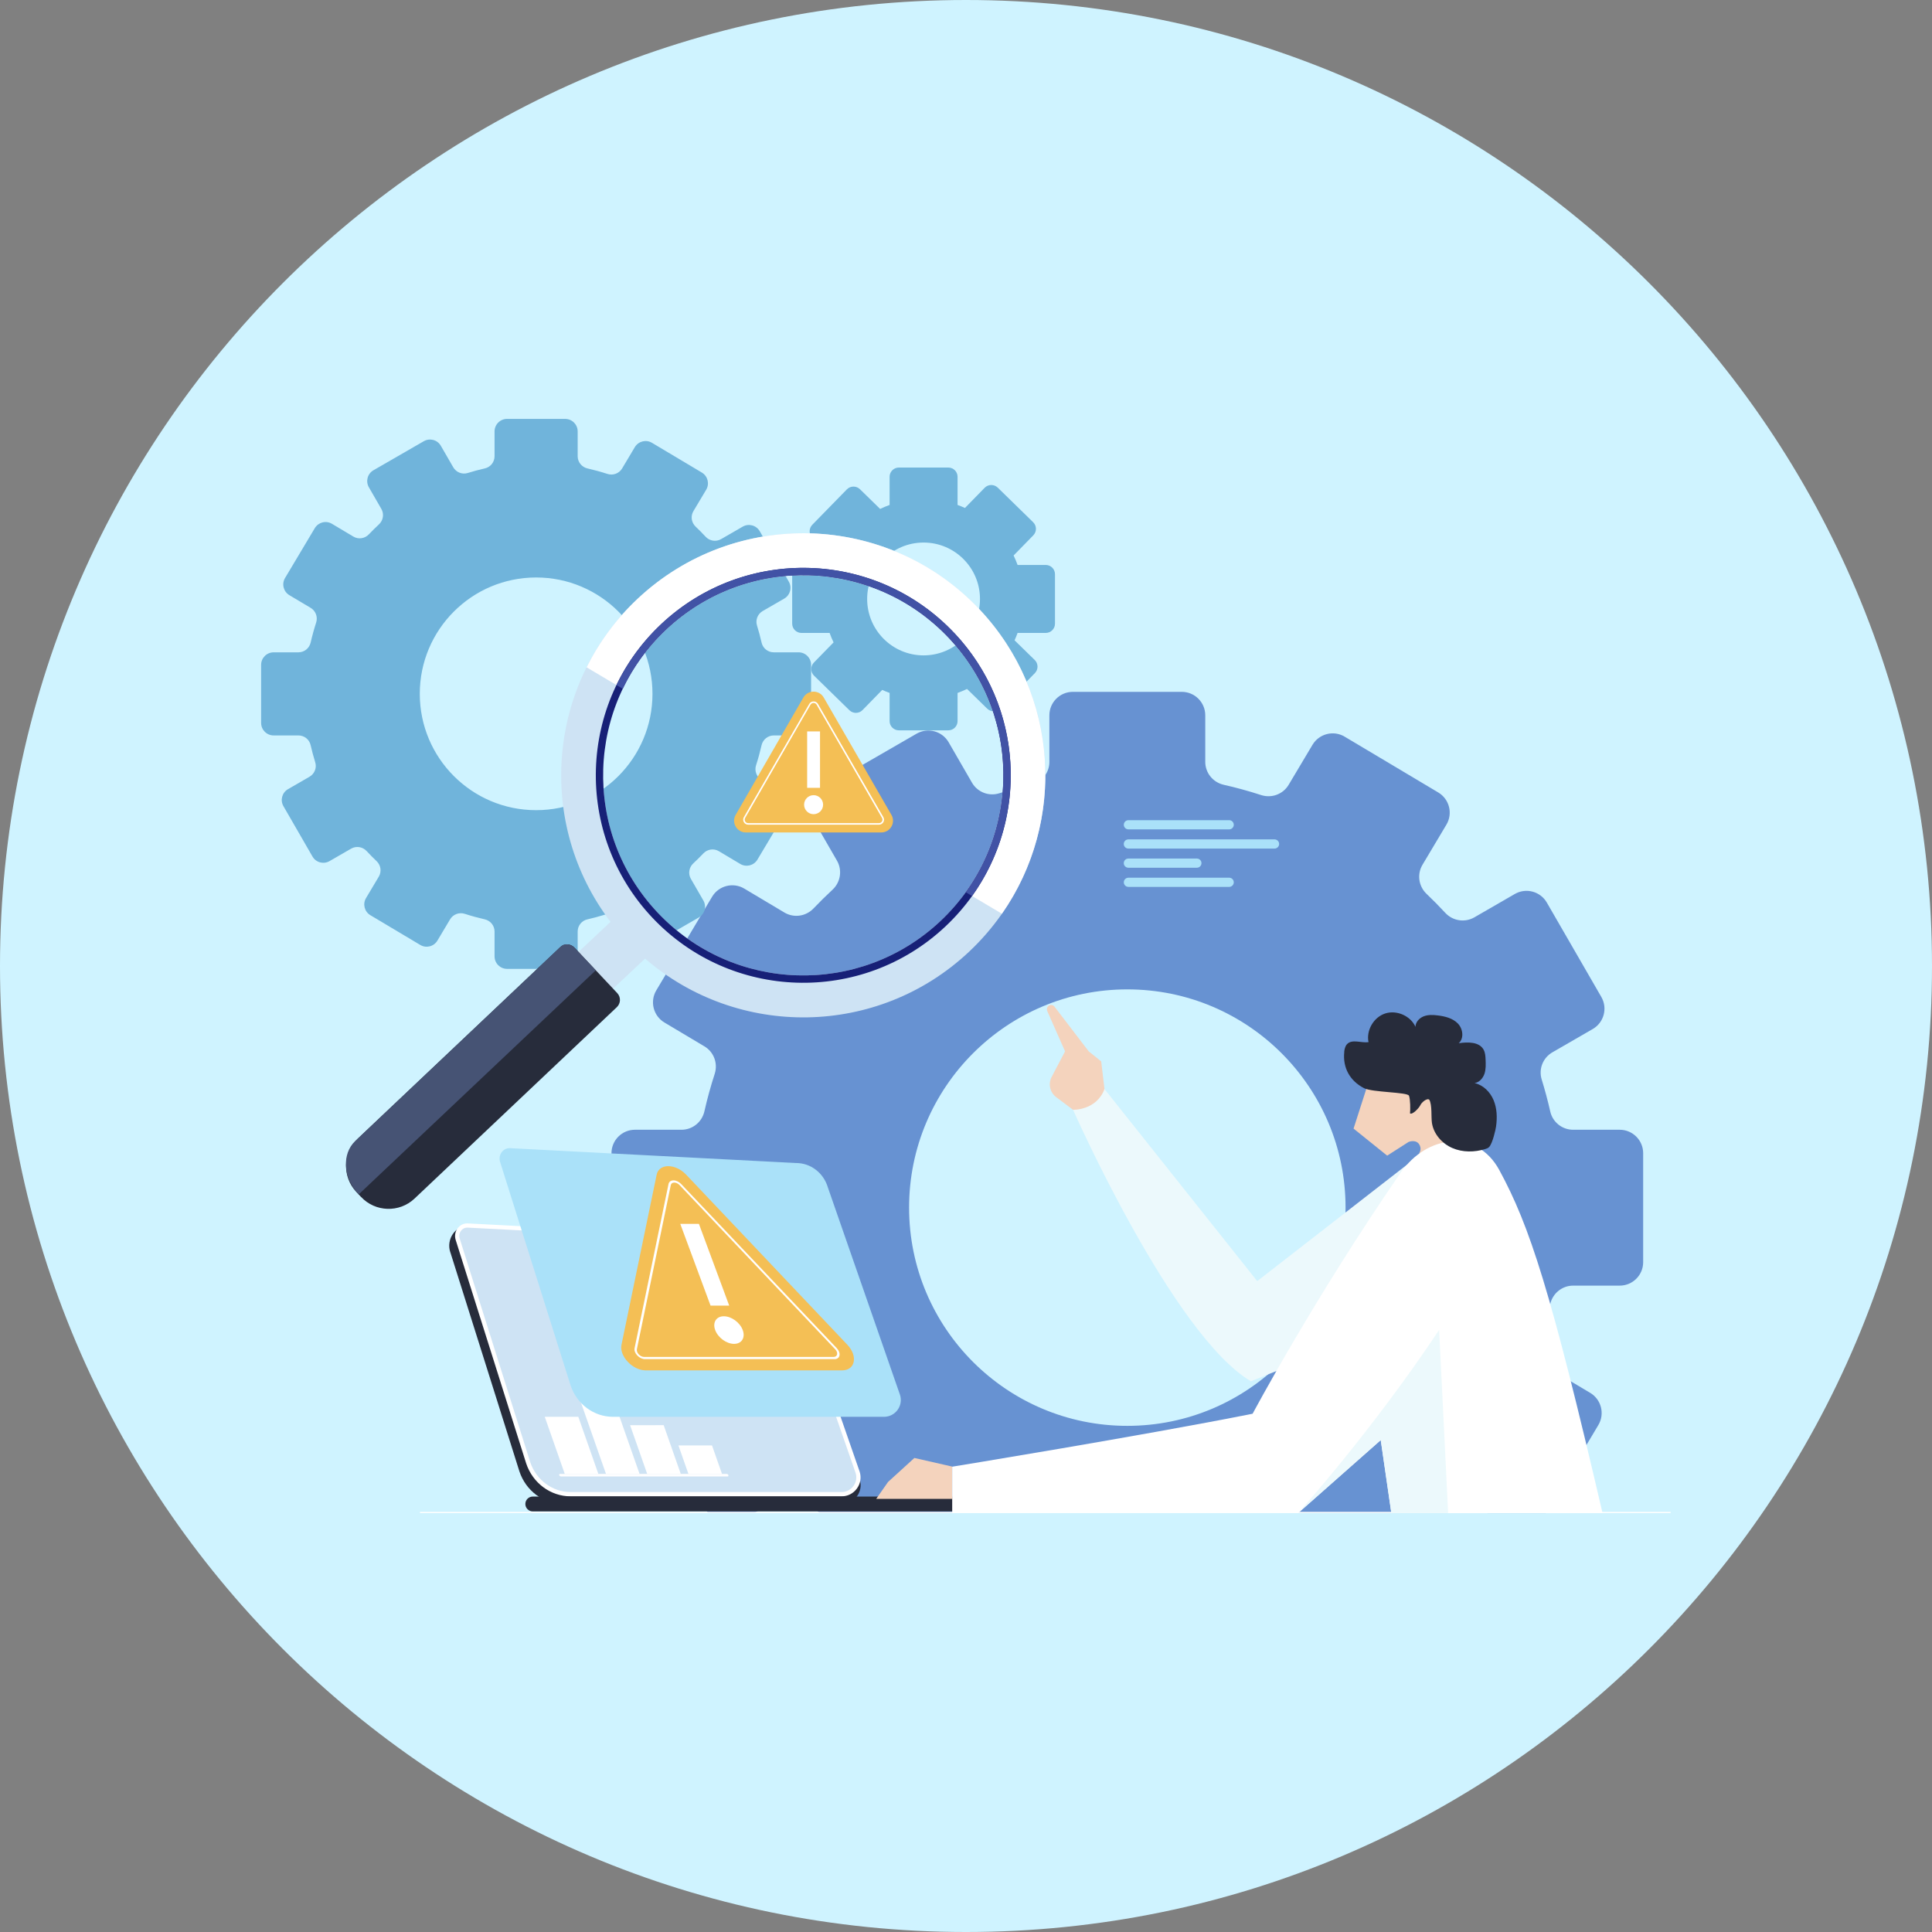 <svg width="240" height="240" viewBox="0 0 240 240" fill="none" xmlns="http://www.w3.org/2000/svg">
<rect x="0" y="0" width="240" height="240" fill="#808080" stroke="none"/>
<g id="Group 451">
<path id="Vector" d="M240 120C240 53.726 186.274 0 120 0C53.726 0 0 53.726 0 120C0 186.274 53.726 240 120 240C186.274 240 240 186.274 240 120Z" fill="#CFF3FF"/>
<path id="Vector_2" d="M78.874 159.696H84.658C86.016 159.696 87.197 160.632 87.499 161.952C87.806 163.301 88.162 164.635 88.565 165.941C88.968 167.237 88.411 168.638 87.235 169.315L82.224 172.209C80.827 173.016 80.352 174.797 81.158 176.193L87.926 187.915C87.926 187.915 87.95 187.944 87.96 187.963H93.677L96.931 186.086C98.117 185.405 99.61 185.64 100.541 186.643C100.958 187.089 101.381 187.531 101.813 187.968H178.267C178.522 187.709 178.781 187.454 179.03 187.195C179.976 186.206 181.469 185.99 182.645 186.691L184.79 187.973H192.024L198.552 177.024C199.378 175.641 198.922 173.851 197.539 173.025L192.571 170.064C191.395 169.363 190.877 167.942 191.299 166.641C191.794 165.12 192.221 163.569 192.576 161.995C192.878 160.661 194.054 159.705 195.422 159.705H201.206C202.814 159.705 204.12 158.4 204.12 156.792V143.256C204.12 141.648 202.814 140.342 201.206 140.342H195.422C194.064 140.342 192.883 139.406 192.581 138.086C192.274 136.737 191.918 135.403 191.515 134.097C191.112 132.801 191.669 131.4 192.845 130.723L197.856 127.829C199.248 127.022 199.728 125.241 198.922 123.845L192.154 112.123C191.347 110.726 189.566 110.251 188.17 111.057L183.149 113.957C181.963 114.638 180.47 114.403 179.539 113.4C178.786 112.589 178.013 111.801 177.211 111.038C176.222 110.093 176.006 108.6 176.707 107.424L179.678 102.441C180.504 101.059 180.048 99.269 178.666 98.443L167.04 91.512C165.658 90.686 163.867 91.142 163.042 92.525L160.08 97.493C159.379 98.669 157.958 99.187 156.658 98.765C155.136 98.27 153.586 97.843 152.011 97.488C150.677 97.185 149.722 96.009 149.722 94.641V88.858C149.722 87.249 148.416 85.944 146.808 85.944H133.272C131.664 85.944 130.358 87.249 130.358 88.858V94.641C130.358 96 129.422 97.181 128.102 97.483C126.754 97.79 125.419 98.145 124.114 98.549C122.818 98.952 121.416 98.395 120.739 97.219L117.845 92.208C117.038 90.816 115.258 90.336 113.861 91.142L102.139 97.91C100.747 98.717 100.267 100.497 101.074 101.894L103.973 106.915C104.654 108.101 104.419 109.593 103.416 110.525C102.605 111.278 101.818 112.051 101.054 112.853C100.109 113.841 98.616 114.057 97.44 113.357L92.458 110.385C91.075 109.56 89.285 110.016 88.459 111.398L81.528 123.024C80.702 124.406 81.158 126.197 82.541 127.022L87.509 129.984C88.685 130.685 89.203 132.105 88.781 133.406C88.286 134.928 87.859 136.478 87.504 138.053C87.202 139.387 86.026 140.342 84.658 140.342H78.874C77.266 140.342 75.96 141.648 75.96 143.256V156.792C75.96 158.4 77.266 159.705 78.874 159.705V159.696ZM140.04 122.904C155.016 122.904 167.15 135.043 167.15 150.014C167.15 164.985 155.011 177.125 140.04 177.125C125.069 177.125 112.93 164.985 112.93 150.014C112.93 135.043 125.069 122.904 140.04 122.904Z" fill="#6792D2"/>
<path id="Vector_3" d="M99.202 81.034H96.12C95.395 81.034 94.766 80.535 94.608 79.829C94.445 79.109 94.253 78.399 94.037 77.703C93.821 77.011 94.118 76.267 94.747 75.903L97.416 74.362C98.16 73.935 98.415 72.984 97.983 72.24L94.378 65.991C93.951 65.247 93 64.992 92.256 65.424L89.578 66.97C88.949 67.335 88.152 67.21 87.653 66.672C87.25 66.24 86.837 65.818 86.41 65.415C85.882 64.911 85.766 64.114 86.141 63.49L87.725 60.836C88.166 60.096 87.922 59.146 87.187 58.704L80.99 55.008C80.251 54.567 79.301 54.812 78.859 55.546L77.28 58.196C76.906 58.819 76.147 59.098 75.456 58.872C74.645 58.608 73.819 58.383 72.979 58.191C72.269 58.028 71.76 57.404 71.76 56.674V53.592C71.76 52.733 71.064 52.037 70.205 52.037H62.99C62.131 52.037 61.435 52.733 61.435 53.592V56.674C61.435 57.399 60.936 58.028 60.23 58.186C59.511 58.349 58.8 58.541 58.104 58.757C57.413 58.973 56.669 58.675 56.304 58.047L54.763 55.378C54.336 54.634 53.386 54.38 52.642 54.812L46.392 58.416C45.648 58.843 45.394 59.794 45.826 60.538L47.371 63.216C47.736 63.845 47.611 64.642 47.074 65.141C46.642 65.544 46.219 65.957 45.816 66.384C45.312 66.912 44.515 67.028 43.891 66.653L41.237 65.069C40.498 64.627 39.547 64.872 39.106 65.607L35.41 71.803C34.968 72.543 35.213 73.493 35.947 73.935L38.597 75.514C39.221 75.888 39.499 76.647 39.274 77.338C39.01 78.149 38.784 78.975 38.592 79.815C38.429 80.525 37.805 81.034 37.075 81.034H33.994C33.135 81.034 32.438 81.73 32.438 82.589V89.803C32.438 90.663 33.135 91.359 33.994 91.359H37.075C37.8 91.359 38.429 91.858 38.587 92.564C38.751 93.284 38.943 93.994 39.158 94.69C39.374 95.381 39.077 96.125 38.448 96.49L35.779 98.031C35.035 98.458 34.781 99.408 35.213 100.152L38.818 106.402C39.245 107.146 40.195 107.4 40.939 106.968L43.618 105.423C44.246 105.058 45.043 105.183 45.542 105.72C45.946 106.152 46.358 106.575 46.786 106.978C47.314 107.482 47.429 108.279 47.054 108.903L45.471 111.557C45.029 112.296 45.274 113.247 46.008 113.688L52.205 117.384C52.944 117.826 53.895 117.581 54.336 116.847L55.915 114.197C56.29 113.573 57.048 113.295 57.739 113.52C58.55 113.784 59.376 114.01 60.216 114.202C60.926 114.365 61.435 114.989 61.435 115.719V118.8C61.435 119.66 62.131 120.356 62.99 120.356H70.205C71.064 120.356 71.76 119.66 71.76 118.8V115.719C71.76 114.994 72.259 114.365 72.965 114.207C73.685 114.044 74.395 113.852 75.091 113.636C75.782 113.42 76.526 113.717 76.891 114.346L78.432 117.015C78.859 117.759 79.81 118.013 80.554 117.581L86.803 113.976C87.547 113.549 87.802 112.599 87.37 111.855L85.824 109.176C85.459 108.548 85.584 107.751 86.122 107.252C86.554 106.848 86.976 106.436 87.379 106.008C87.883 105.48 88.68 105.365 89.304 105.74L91.959 107.324C92.698 107.765 93.648 107.52 94.09 106.786L97.786 100.589C98.227 99.85 97.983 98.9 97.248 98.458L94.599 96.879C93.975 96.504 93.696 95.746 93.922 95.055C94.186 94.243 94.411 93.418 94.603 92.578C94.766 91.868 95.391 91.359 96.12 91.359H99.202C100.061 91.359 100.757 90.663 100.757 89.803V82.589C100.757 81.73 100.061 81.034 99.202 81.034ZM66.6 100.642C58.618 100.642 52.147 94.171 52.147 86.189C52.147 78.207 58.618 71.736 66.6 71.736C74.582 71.736 81.053 78.207 81.053 86.189C81.053 94.171 74.582 100.642 66.6 100.642Z" fill="#70B4DB"/>
<path id="Vector_4" d="M129.907 70.181H126.408C126.264 69.778 126.096 69.384 125.913 69.005L128.361 66.499C128.803 66.043 128.798 65.319 128.342 64.872L123.945 60.576C123.489 60.135 122.764 60.139 122.318 60.595L119.87 63.101C119.572 62.967 119.265 62.837 118.953 62.727V59.227C118.953 58.594 118.44 58.08 117.806 58.08H111.657C111.024 58.08 110.51 58.594 110.51 59.227V62.727C110.107 62.87 109.713 63.038 109.334 63.221L106.828 60.773C106.372 60.331 105.648 60.336 105.201 60.792L100.905 65.189C100.464 65.645 100.468 66.37 100.924 66.816L103.43 69.264C103.296 69.562 103.166 69.869 103.056 70.181H99.556C98.923 70.181 98.409 70.695 98.409 71.328V77.477C98.409 78.111 98.923 78.624 99.556 78.624H103.056C103.2 79.027 103.368 79.421 103.55 79.8L101.102 82.306C100.66 82.762 100.665 83.487 101.121 83.933L105.518 88.229C105.974 88.671 106.699 88.666 107.145 88.21L109.593 85.704C109.891 85.838 110.198 85.968 110.51 86.079V89.578C110.51 90.211 111.024 90.725 111.657 90.725H117.806C118.44 90.725 118.953 90.211 118.953 89.578V86.079C119.356 85.934 119.75 85.766 120.129 85.584L122.635 88.032C123.091 88.474 123.816 88.469 124.262 88.013L128.558 83.616C129 83.16 128.995 82.435 128.539 81.989L126.033 79.541C126.168 79.243 126.297 78.936 126.408 78.624H129.907C130.54 78.624 131.054 78.111 131.054 77.477V71.328C131.054 70.695 130.54 70.181 129.907 70.181ZM114.729 81.413C110.86 81.413 107.721 78.274 107.721 74.405C107.721 70.536 110.86 67.397 114.729 67.397C118.598 67.397 121.737 70.536 121.737 74.405C121.737 78.274 118.598 81.413 114.729 81.413Z" fill="#70B4DB"/>
<path id="Vector_5" d="M207.456 187.963H52.248C52.196 187.963 52.148 187.93 52.148 187.886C52.148 187.843 52.191 187.81 52.248 187.81H207.461C207.514 187.81 207.562 187.843 207.562 187.886C207.562 187.93 207.519 187.963 207.461 187.963H207.456Z" fill="white"/>
<path id="Vector_6" d="M55.944 155.563L64.522 182.779C65.328 185.203 67.517 186.831 69.98 186.831H104.573C106.157 186.831 107.28 185.29 106.8 183.783L97.613 157.224C97.061 155.362 95.41 154.09 93.538 154.09L58.21 152.242C56.559 152.242 55.397 153.941 55.94 155.568L55.944 155.563Z" fill="#272C3B"/>
<path id="Vector_7" d="M56.856 153.965L65.606 181.704C66.384 184.047 68.501 185.616 70.882 185.616H104.539C105.955 185.616 106.963 184.238 106.531 182.89L97.57 157.118C97.037 155.318 95.438 154.09 93.634 154.09L58.037 152.242C57.178 152.242 56.578 153.125 56.856 153.97V153.965Z" fill="#CEE3F4"/>
<path id="Vector_8" d="M104.545 185.88H70.887C68.396 185.88 66.173 184.233 65.362 181.785L56.612 154.046C56.449 153.557 56.53 153.019 56.833 152.601C57.121 152.203 57.562 151.973 58.042 151.973L93.653 153.821C95.578 153.821 97.263 155.117 97.829 157.041L106.786 182.803C107.021 183.533 106.897 184.301 106.445 184.915C105.999 185.529 105.303 185.88 104.545 185.88ZM58.023 152.501C57.725 152.501 57.442 152.649 57.255 152.909C57.053 153.187 57.001 153.552 57.111 153.878L65.861 181.617C66.601 183.845 68.621 185.347 70.882 185.347H104.54C105.13 185.347 105.668 185.073 106.018 184.598C106.369 184.123 106.465 183.528 106.282 182.961L97.325 157.195C96.821 155.481 95.338 154.344 93.634 154.344L58.023 152.496V152.501Z" fill="white"/>
<path id="Vector_9" d="M74.329 183.096H70.157L67.671 176.001H71.842L74.329 183.096Z" fill="white"/>
<path id="Vector_10" d="M84.566 183.091H80.395L78.273 177.043L82.445 177.039L84.566 183.091Z" fill="white"/>
<path id="Vector_11" d="M89.688 183.091H85.517L84.278 179.559H88.45L89.688 183.091Z" fill="white"/>
<path id="Vector_12" d="M79.449 183.091L75.278 183.096L71.519 172.378L75.691 172.373L79.449 183.091Z" fill="white"/>
<path id="Vector_13" d="M90.383 183.408H69.681C69.595 183.408 69.499 183.341 69.47 183.255C69.441 183.168 69.484 183.096 69.571 183.096H90.273C90.359 183.096 90.455 183.163 90.484 183.25C90.513 183.336 90.47 183.408 90.383 183.408Z" fill="white"/>
<path id="Vector_14" d="M124.79 187.752H66.182C65.674 187.752 65.261 187.339 65.261 186.83C65.261 186.321 65.674 185.909 66.182 185.909H124.79C125.299 185.909 125.712 186.321 125.712 186.83C125.712 187.339 125.299 187.752 124.79 187.752Z" fill="#272C3B"/>
<g id="Group" style="mix-blend-mode:multiply">
<path id="Vector_15" d="M62.127 144.351L70.877 172.09C71.654 174.432 73.771 176.002 76.152 176.002H109.81C111.226 176.002 112.234 174.624 111.802 173.275L102.84 147.504C102.307 145.704 100.709 144.475 98.904 144.475L63.307 142.627C62.448 142.627 61.848 143.511 62.127 144.355V144.351Z" fill="#AAE1F9"/>
</g>
<g id="Group_2" style="mix-blend-mode:multiply">
<path id="Vector_16" d="M90.763 172.349H78.567C76.935 172.349 75.264 170.583 75.557 169.171L77.741 158.607L79.925 148.042C80.218 146.631 82.253 146.631 83.592 148.042L93.605 158.607L103.618 169.171C104.957 170.583 104.592 172.349 102.96 172.349H90.763Z" fill="#AAE1F9"/>
</g>
<path id="Vector_17" d="M92.41 170.232H80.213C78.581 170.232 76.911 168.465 77.204 167.054L79.388 156.489L81.572 145.925C81.864 144.513 83.9 144.513 85.239 145.925L95.252 156.489L105.264 167.054C106.604 168.465 106.239 170.232 104.607 170.232H92.41Z" fill="#F4BF55"/>
<path id="Vector_18" d="M103.665 168.835H80.121C79.795 168.835 79.435 168.667 79.166 168.384C78.897 168.101 78.773 167.76 78.83 167.477L83.045 147.086C83.102 146.803 83.333 146.63 83.664 146.63C83.995 146.63 84.35 146.798 84.619 147.086L103.949 167.477C104.217 167.76 104.342 168.101 104.285 168.384C104.227 168.667 103.997 168.84 103.665 168.84V168.835ZM83.76 146.904C83.529 146.904 83.371 147.024 83.328 147.221L79.113 167.611C79.075 167.808 79.161 168.048 79.349 168.245C79.536 168.442 79.785 168.562 80.011 168.562H103.555C103.785 168.562 103.944 168.442 103.987 168.245C104.03 168.048 103.939 167.813 103.752 167.611L84.422 147.221C84.235 147.024 83.985 146.904 83.76 146.904Z" fill="white"/>
<path id="Vector_19" d="M90.585 162.187H88.267L84.504 152.03H86.822L90.585 162.187Z" fill="white"/>
<path id="Vector_20" d="M92.266 165.225C92.616 166.171 92.136 166.939 91.19 166.939C90.245 166.939 89.194 166.171 88.843 165.225C88.493 164.28 88.973 163.512 89.918 163.512C90.864 163.512 91.915 164.28 92.266 165.225Z" fill="white"/>
<path id="Vector_21" d="M120.38 118.229C132.48 106.853 133.076 87.826 121.7 75.72C110.324 63.619 91.296 63.024 79.191 74.4C67.858 85.051 66.62 102.413 75.845 114.514L69.96 120.043L74.252 124.608L80.136 119.079C91.642 129.034 109.052 128.875 120.38 118.229ZM81.668 113.338C72.264 103.33 72.754 87.595 82.757 78.192C92.765 68.789 108.5 69.278 117.903 79.282C127.306 89.29 126.816 105.024 116.813 114.427C106.805 123.831 91.071 123.341 81.668 113.338Z" fill="#CEE3F4"/>
<path id="Vector_22" d="M121.7 75.72C110.324 63.619 91.296 63.024 79.191 74.4C76.517 76.91 74.415 79.8 72.869 82.896L77.362 85.565C78.653 82.872 80.448 80.367 82.752 78.197C92.76 68.794 108.495 69.283 117.898 79.287C126.188 88.104 126.783 101.371 119.962 110.837L124.46 113.506C132.432 102.087 131.612 86.27 121.695 75.72H121.7Z" fill="white"/>
<path id="Vector_23" d="M44.86 148.704L44.251 148.051C42.489 146.174 42.58 143.198 44.457 141.437L69.6 117.648C70.099 117.177 70.881 117.201 71.352 117.701L76.675 123.365C77.145 123.864 77.121 124.646 76.622 125.117L51.48 148.905C49.603 150.667 46.627 150.576 44.865 148.699L44.86 148.704Z" fill="#272C3B"/>
<path id="Vector_24" d="M71.429 117.787C70.915 117.24 70.133 117.144 69.681 117.567L44.131 141.739C42.432 143.338 42.624 146.323 44.553 148.378L74.011 120.533L71.429 117.787Z" fill="#465374"/>
<path id="Vector_25" d="M117.437 115.095C127.809 105.346 128.313 89.035 118.569 78.663C108.821 68.29 92.51 67.786 82.137 77.53C71.764 87.279 71.26 103.589 81.004 113.962C90.753 124.335 107.064 124.839 117.437 115.095ZM81.667 113.338C72.264 103.33 72.753 87.596 82.757 78.192C92.764 68.789 108.499 69.279 117.902 79.282C127.305 89.29 126.816 105.024 116.813 114.428C106.805 123.831 91.07 123.341 81.667 113.338Z" fill="#172077"/>
<path id="Vector_26" d="M118.565 78.663C108.816 68.29 92.505 67.786 82.133 77.53C79.761 79.757 77.913 82.33 76.579 85.095L77.366 85.56C78.657 82.868 80.453 80.362 82.757 78.192C92.765 68.789 108.499 69.279 117.902 79.282C126.192 88.1 126.787 101.367 119.966 110.832L120.754 111.298C127.776 101.492 127.142 87.783 118.57 78.658L118.565 78.663Z" fill="#4152A5"/>
<path id="Vector_27" d="M101.069 103.411H92.655C91.532 103.411 90.826 102.192 91.388 101.223L95.592 93.936L99.797 86.65C100.359 85.675 101.765 85.675 102.327 86.65L106.532 93.936L110.736 101.223C111.298 102.197 110.597 103.411 109.469 103.411H101.055H101.069Z" fill="#F4BF55"/>
<path id="Vector_28" d="M109.186 102.446H92.947C92.722 102.446 92.52 102.331 92.405 102.134C92.29 101.937 92.29 101.702 92.405 101.51L100.526 87.446C100.642 87.249 100.843 87.134 101.069 87.134C101.294 87.134 101.496 87.249 101.611 87.446L109.733 101.51C109.848 101.707 109.848 101.942 109.733 102.134C109.618 102.331 109.416 102.446 109.19 102.446H109.186ZM101.069 87.322C100.91 87.322 100.771 87.403 100.69 87.537L92.568 101.601C92.491 101.736 92.491 101.899 92.568 102.038C92.645 102.173 92.789 102.254 92.947 102.254H109.186C109.344 102.254 109.483 102.173 109.565 102.038C109.642 101.904 109.642 101.741 109.565 101.601L101.443 87.537C101.366 87.403 101.222 87.322 101.064 87.322H101.069Z" fill="white"/>
<path id="Vector_29" d="M101.866 90.859H100.268V97.867H101.866V90.859Z" fill="white"/>
<path id="Vector_30" d="M102.249 99.96C102.249 100.613 101.721 101.141 101.068 101.141C100.416 101.141 99.888 100.613 99.888 99.96C99.888 99.307 100.416 98.779 101.068 98.779C101.721 98.779 102.249 99.307 102.249 99.96Z" fill="white"/>
<path id="Vector_31" d="M174.84 144.638L156.178 159.144L137.203 135.283L133.301 137.87C133.301 137.87 145.67 165.821 155.395 171.59L181.714 160.968L182.87 152.035L174.84 144.634V144.638Z" fill="#ECF9FC"/>
<path id="Vector_32" d="M137.203 135.278L136.795 131.851L135.245 130.603L130.992 125.049C130.8 124.8 130.431 124.771 130.205 124.992C130.047 125.145 129.999 125.385 130.09 125.587L132.307 130.603L130.637 133.785C130.186 134.645 130.426 135.705 131.203 136.291L133.301 137.865C133.301 137.865 136.229 137.947 137.203 135.278Z" fill="#F4D3BD"/>
<path id="Vector_33" d="M176.294 143.256C176.692 142.675 176.356 141.845 175.675 141.768C175.444 141.739 175.204 141.768 174.974 141.859L172.32 143.558L168.144 140.198L170.126 134.03C170.126 134.03 171.748 133.675 175.857 133.157L177.033 133.982C177.033 133.982 179.908 134.587 179.409 137.904C179.409 137.904 179.62 141.763 181.555 141.826L179.251 147.451L176.304 143.261L176.294 143.256Z" fill="#F4D3BD"/>
<path id="Vector_34" d="M118.286 182.184L113.587 181.114L110.314 184.095L108.85 186.192H118.286V181.987" fill="#F4D3BD"/>
<path id="Vector_35" d="M172.838 187.949V187.963H199.075C192.629 160.272 190.032 152.314 186.249 145.349C183.456 140.213 177.273 140.914 173.966 145.714C163.157 161.419 155.606 175.618 155.606 175.618C141.806 178.368 118.286 182.198 118.286 182.198V187.963H161.256L171.523 178.891L172.838 187.944V187.949Z" fill="white"/>
<path id="Vector_36" d="M172.838 187.949V187.963H179.894L178.776 165.207C170.28 177.97 161.251 187.963 161.251 187.963L171.518 178.891L172.833 187.944L172.838 187.949Z" fill="#ECF9FC"/>
<path id="Vector_37" d="M166.982 130.666C167.021 130.325 167.097 129.97 167.328 129.715C167.957 129.038 169.085 129.586 170.001 129.461C169.699 127.992 170.64 126.365 172.07 125.899C173.496 125.434 175.219 126.187 175.838 127.555C175.838 126.97 176.313 126.461 176.861 126.25C177.408 126.038 178.017 126.067 178.603 126.139C179.51 126.25 180.461 126.485 181.099 127.142C181.737 127.8 181.891 128.986 181.209 129.59C182.342 129.427 183.773 129.403 184.31 130.416C184.502 130.781 184.526 131.208 184.545 131.621C184.569 132.216 184.593 132.826 184.406 133.387C184.214 133.949 183.758 134.467 183.173 134.544C184.253 134.779 185.121 135.653 185.544 136.675C185.966 137.698 186 138.84 185.846 139.939C185.798 140.299 185.414 142.037 184.982 142.488C184.857 142.618 184.68 142.685 184.502 142.738C183.173 143.146 181.694 143.165 180.417 142.613C179.141 142.061 178.104 140.89 177.883 139.517C177.763 138.778 177.926 137.256 177.552 136.608C177.269 136.368 176.592 136.949 176.443 137.285C176.294 137.621 175.449 138.528 175.157 138.307C175.209 137.818 175.2 136.584 175.032 136.118C174.869 135.658 170.477 135.706 169.449 135.178C167.702 134.28 166.776 132.653 166.992 130.661L166.982 130.666Z" fill="#272C3B"/>
<path id="Vector_38" d="M152.693 103.027H140.175C139.863 103.027 139.604 102.773 139.604 102.456C139.604 102.144 139.858 101.885 140.175 101.885H152.693C153.005 101.885 153.264 102.139 153.264 102.456C153.264 102.768 153.01 103.027 152.693 103.027Z" fill="#AAE1F9"/>
<path id="Vector_39" d="M152.693 110.174H140.175C139.863 110.174 139.604 109.92 139.604 109.603C139.604 109.291 139.858 109.032 140.175 109.032H152.693C153.005 109.032 153.264 109.286 153.264 109.603C153.264 109.915 153.01 110.174 152.693 110.174Z" fill="#AAE1F9"/>
<path id="Vector_40" d="M158.328 105.413H140.17C139.858 105.413 139.599 105.159 139.599 104.842C139.599 104.53 139.853 104.271 140.17 104.271H158.328C158.64 104.271 158.899 104.525 158.899 104.842C158.899 105.154 158.645 105.413 158.328 105.413Z" fill="#AAE1F9"/>
<path id="Vector_41" d="M148.68 107.793H140.17C139.858 107.793 139.599 107.539 139.599 107.222C139.599 106.91 139.853 106.651 140.17 106.651H148.68C148.992 106.651 149.251 106.905 149.251 107.222C149.251 107.534 148.997 107.793 148.68 107.793Z" fill="#AAE1F9"/>
</g>
</svg>
